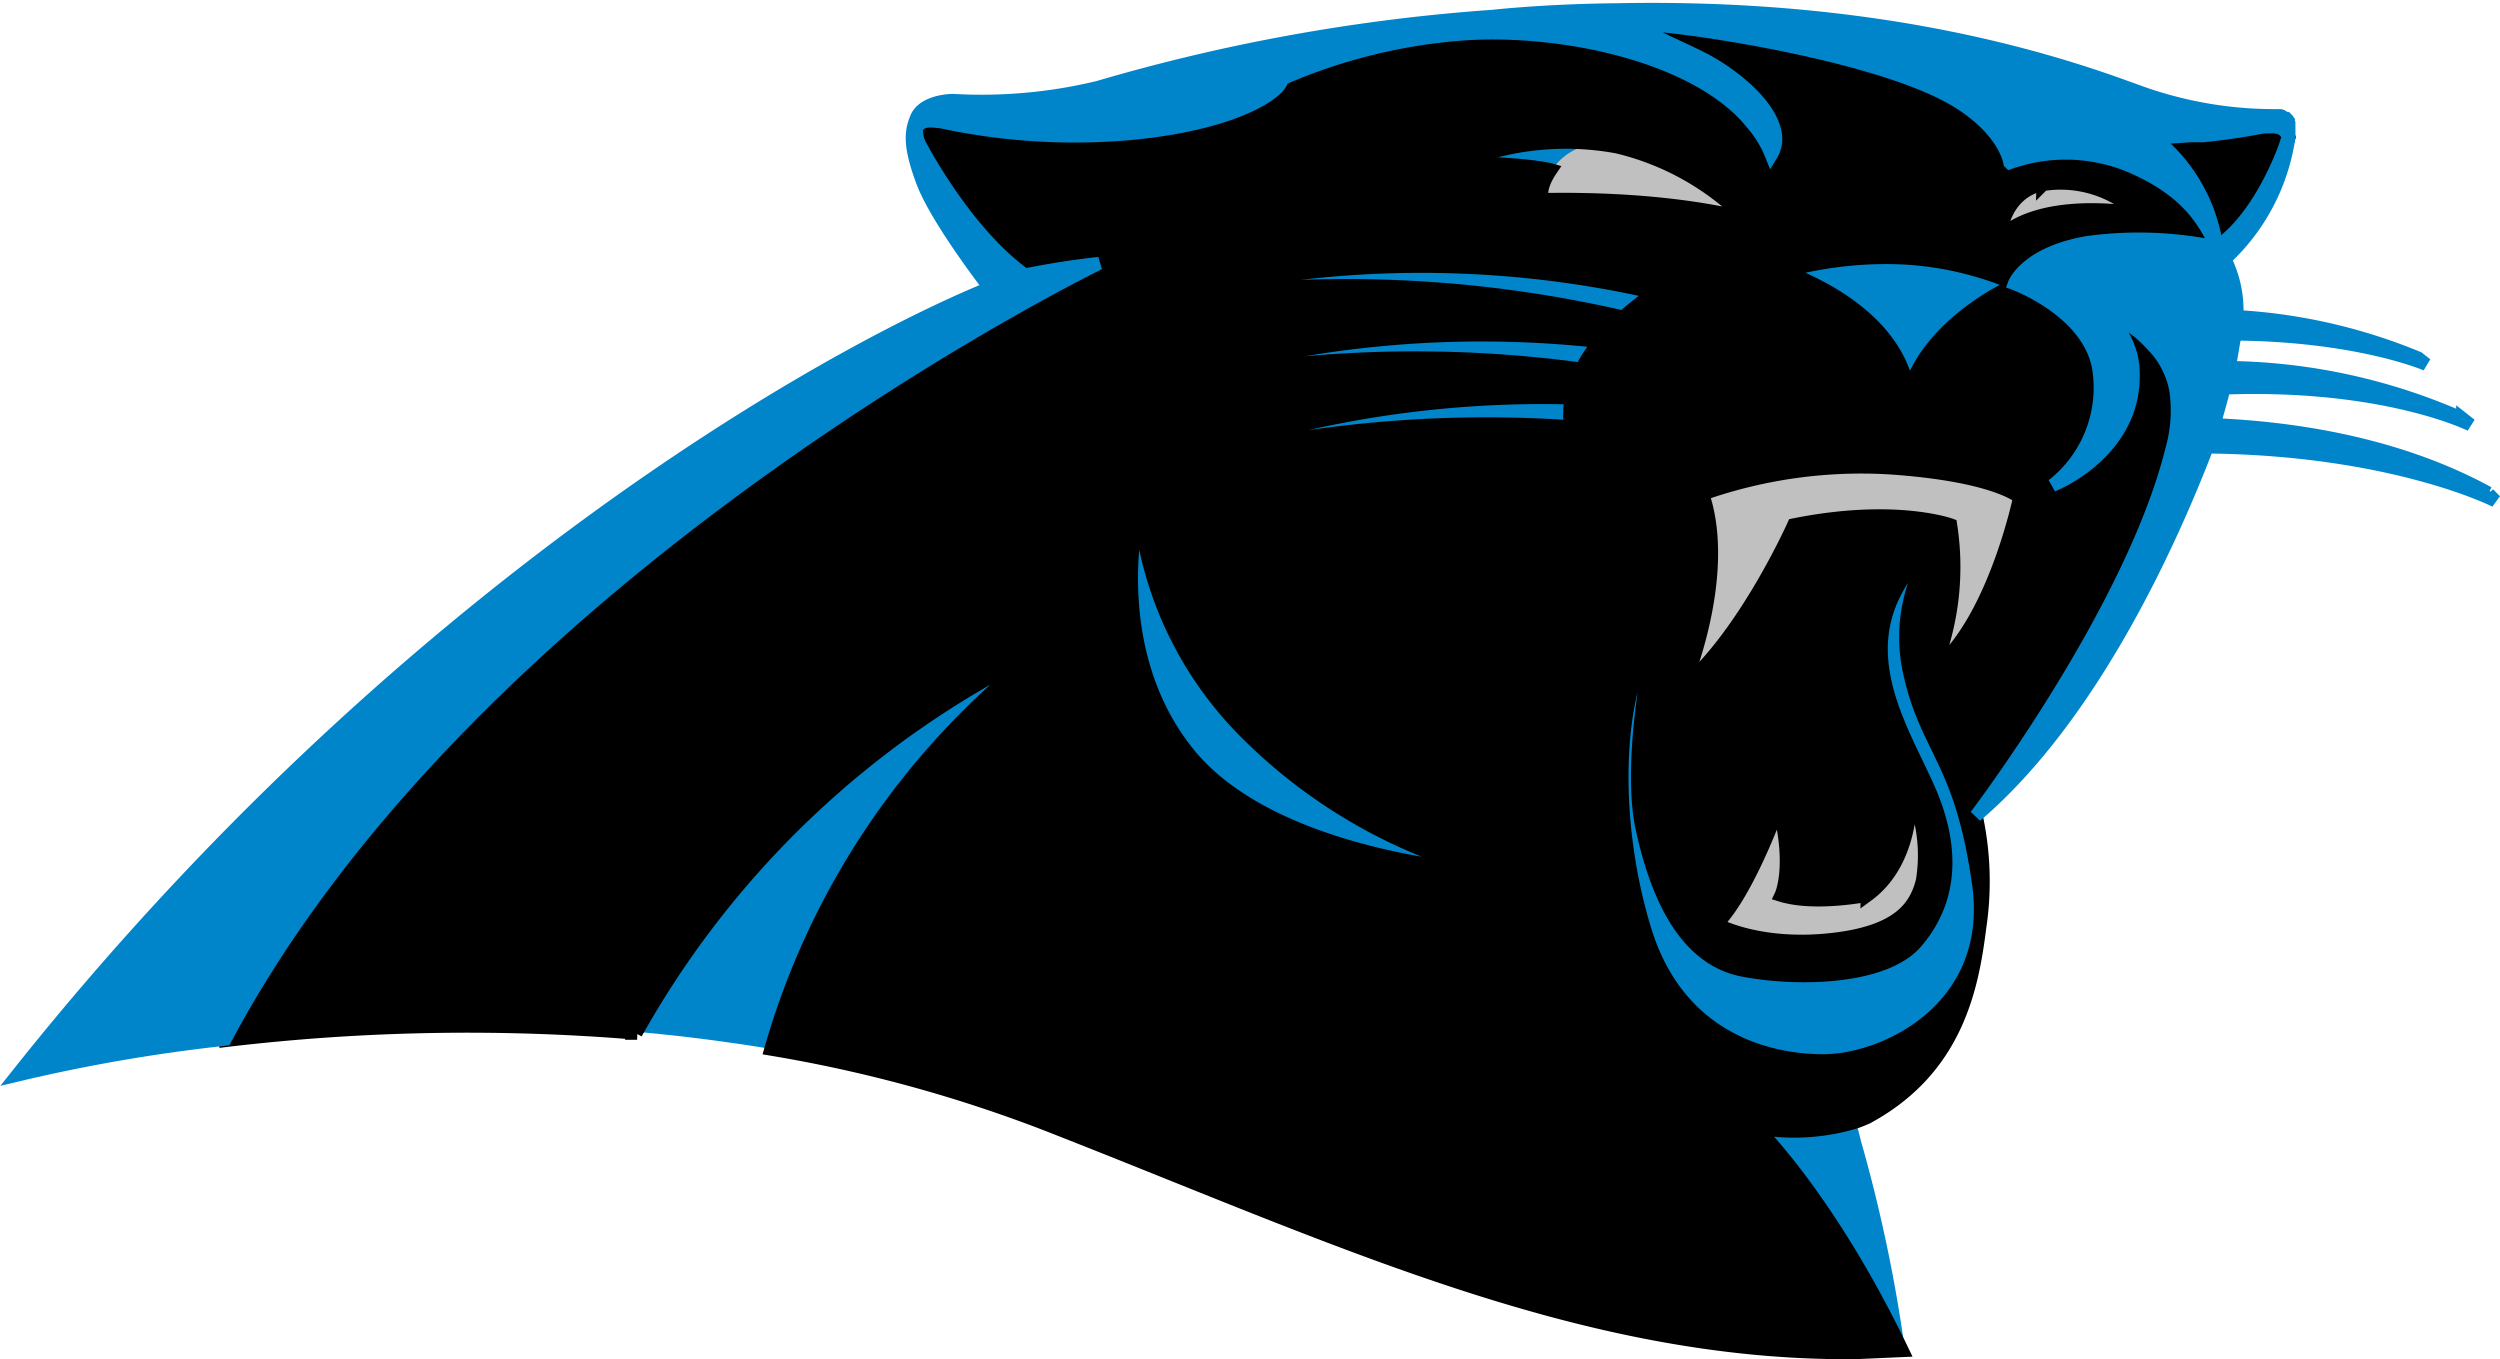 <svg xmlns="http://www.w3.org/2000/svg" viewBox="0 0 192.23 104.51"><defs><style>.cls-1{stroke:#000;}.cls-2{fill:#bfc0bf;}.cls-3,.cls-4{fill:#0085ca;}.cls-4{stroke:#0085ca;}</style></defs><title>carolina-panthers</title><g id="Layer_2" data-name="Layer 2"><g id="Layer_1-2" data-name="Layer 1"><path class="cls-1" d="M175.84,11.06c0-.1.08-.19.11-.29l.06-.22v0c-.28-.79-.83-.84-2-.75-1.68.32-3.24.52-4.55.65h0l-.22,0h-.15l-.57,0h-.08c-1.69.13-2.76.14-2.76.14A13,13,0,0,1,170.52,19l.22-.19c3.32-2.4,5.1-7.75,5.1-7.75"/><path class="cls-2" d="M130.93,37.94c2.14,6.32-1.47,14.78-1.47,14.78,4.74-4.06,8.46-12.41,8.46-12.41,7.78-1.58,12.07,0,12.07,0a21,21,0,0,1-1.24,11c4.51-3.6,6.54-13.19,6.54-13.19s-1.81-1.69-9.81-2.26a36.77,36.77,0,0,0-14.55,2"/><path class="cls-2" d="M136.77,62.1s-2.36,6.54-4.77,9c0,0,3.12,1.71,8.56,1.21s6.74-2.52,7.25-4.53a12.06,12.06,0,0,0-.91-6.95s.4,5.34-3.32,8.05c0,0-4,.85-6.64,0,0,0,1-2.15-.17-6.78"/><path class="cls-2" d="M124,11.22l.16,0-.16,0a4.33,4.33,0,0,0-4.67,1.86c-1,1.53-.64,2.27-.64,2.27,10.11-.17,15.56,1.46,15.56,1.46a20.69,20.69,0,0,0-9.84-5.5l-.41-.09"/><path class="cls-2" d="M164.36,16.41a8.73,8.73,0,0,0-7.28-2.21c-3.1.62-3.28,4-3.28,4,3.37-3.11,10.56-1.78,10.56-1.78"/><path class="cls-3" d="M89.08,23.06a94.7,94.7,0,0,1,35.73,1.31,25.59,25.59,0,0,1,2.39-1.88,80.38,80.38,0,0,0-38.12.57"/><path class="cls-3" d="M89.17,29.57a95,95,0,0,1,32.42-1.19,11.7,11.7,0,0,1,1.4-2.12,82.19,82.19,0,0,0-33.82,3.31"/><path class="cls-3" d="M89.54,35.87a95,95,0,0,1,31.22-3.06,6.45,6.45,0,0,1,.07-2.21,82.53,82.53,0,0,0-31.29,5.27"/><path class="cls-3" d="M48.83,79.34h.09l1.33.12,1.82.19c2.37.27,4.77.6,7.19,1A59.29,59.29,0,0,1,80.09,50,71.56,71.56,0,0,0,48.83,79.34"/><path class="cls-3" d="M146.83,51.65A12.62,12.62,0,0,1,149,41.49c-7.81,6.85-3.08,13.7-.72,19s1.42,9.22-.94,11.93-8.87,3-13.24,2.13-6.62-5.44-7.8-10.87.94-15,.94-15C124,53.54,124,63.47,126.5,71.51s9,10,13.72,10,13.23-4,11.92-13.59-4-10.29-5.31-16.32"/><path class="cls-3" d="M96,56.54a28.39,28.39,0,0,1-8.4-17.6S84.79,49.83,91.44,58s22.83,9,22.83,9A41,41,0,0,1,96,56.54"/><path class="cls-3" d="M137.24,20.8c9.59,3.72,9.48,9.47,9.48,9.47,1.46-5.52,8.23-8.45,8.23-8.45a25,25,0,0,0-8.35-2,29.81,29.81,0,0,0-9.36,1"/><path class="cls-3" d="M124,11.22a21.88,21.88,0,0,0-11.6,1.29h0c5.32.09,6.94.57,6.94.57A4.33,4.33,0,0,1,124,11.22"/><path class="cls-3" d="M142.72,86.24h0a16.28,16.28,0,0,1-7.65.46s5.55,5.38,11.19,17.13v0l.22,0a116.65,116.65,0,0,0-3.36-16l-.41-1.61"/><path class="cls-1" d="M148.75,51.36a21,21,0,0,0,1.24-11s-4.29-1.57-12.07,0c0,0-3.72,8.35-8.46,12.41,0,0,3.61-8.46,1.47-14.78a36.77,36.77,0,0,1,14.55-2c8,.57,9.81,2.26,9.81,2.26s-2,9.59-6.54,13.19Zm-5.17,17.49c3.72-2.72,3.32-8.06,3.32-8.06a12.08,12.08,0,0,1,.91,6.95c-.51,2-1.82,4-7.26,4.53S132,71.06,132,71.06c2.41-2.41,4.76-9,4.76-9,1.21,4.63.18,6.78.18,6.78,2.62.81,6.64,0,6.64,0Zm8.56-.88c1.31,9.57-7.2,13.59-11.93,13.59s-11.23-2-13.71-10-2.48-18,.71-22.82c0,0-2.13,9.58-.94,15s3.42,10.05,7.8,10.87,10.87.59,13.24-2.13,3.31-6.62.94-11.93-7.09-12.18.72-19a12.57,12.57,0,0,0-2.14,10.16c1.31,6,4,6.75,5.31,16.32ZM121.59,28.38a95,95,0,0,0-32.42,1.19A82.24,82.24,0,0,1,123,26.26a11.28,11.28,0,0,0-1.41,2.12Zm-.83,4.43a95,95,0,0,0-31.22,3.06,82.31,82.31,0,0,1,31.28-5.27,6.69,6.69,0,0,0-.06,2.21ZM91.44,58c-6.65-8.16-3.85-19.05-3.85-19.05A28.39,28.39,0,0,0,96,56.54,41,41,0,0,0,114.27,67s-16.19-.89-22.83-9Zm35.76-35.5a25.59,25.59,0,0,0-2.39,1.88,94.83,94.83,0,0,0-35.73-1.32,80.45,80.45,0,0,1,38.12-.56Zm-14.86-10h0a21.61,21.61,0,0,1,12-1.2,20.69,20.69,0,0,1,9.84,5.5s-5.45-1.64-15.56-1.46c0,0-.4-.74.64-2.28,0,0-1.62-.47-6.94-.56Zm44.75,1.69a8.69,8.69,0,0,1,7.27,2.22s-7.18-1.34-10.56,1.77c0,0,.18-3.37,3.29-4ZM167.3,30a6.49,6.49,0,0,0-.51-1.66,5.36,5.36,0,0,0-.73-1.17,15.11,15.11,0,0,0-1.46-1.51,8.89,8.89,0,0,0-2.91-1.56h0a5.75,5.75,0,0,1,2.39,4.45c.31,6.29-6.18,8.82-6.18,8.82a9.53,9.53,0,0,0,3.55-8.92c-.71-4.46-6.5-6.58-6.5-6.58s-6.77,2.93-8.23,8.45c0,0,.11-5.75-9.48-9.47a29.47,29.47,0,0,1,9.36-1,25,25,0,0,1,8.35,2s.9-2.37,5.66-3.18a29.34,29.34,0,0,1,9.91.36c-1-1.74-2.05-4.27-6.83-6.22a12.91,12.91,0,0,0-9.08-.19s-.31-2.31-3.79-4.56c-5.65-3.65-20.6-5.83-23.48-6s2.16,1.7,4.18,2.85c2.3,1.31,4.87,3.53,5.08,5.63a2.23,2.23,0,0,1-.33,1.47,8.4,8.4,0,0,0-1.37-2.3c-4.1-5.26-14.48-7.53-22.28-7a42.69,42.69,0,0,0-14,3.47c.09.72-2.88,3.23-11,4.13a48.93,48.93,0,0,1-15.26-.86l-.15,0c-.8-.1-1.4-.06-1.66.51,0,0,0,.06,0,.08s0,.07,0,.11a2.52,2.52,0,0,0,.21,1l-.11-.21c.55,1.06,3.87,7.17,8.23,10.3,0,0,2.61-.55,5.71-.88,0,0-47.84,23.28-67.22,59.65a157,157,0,0,1,31.62-.56h-.09A71.55,71.55,0,0,1,80.1,50,59.22,59.22,0,0,0,59.27,80.67a107.79,107.79,0,0,1,21,5.71c22.34,8.71,41.17,17.81,62.4,17.63l3.61-.16v0c-5.64-11.75-11.19-17.13-11.19-17.13a16.28,16.28,0,0,0,7.65-.46c.32-.11.59-.23.82-.33,6.94-3.74,8.1-10.08,8.67-14.62a23.86,23.86,0,0,0-.28-8.61S164,46.91,167,34.49a10.72,10.72,0,0,0,.3-4.54"/><path class="cls-4" d="M191.34,37.91c-7-3.83-15-5-21.1-5.26h0c.23-.77.51-1.76.78-2.82h.23c12.25-.4,18.72,2.84,18.72,2.84l-.61-.48a45.69,45.69,0,0,0-17.74-3.93h-.22c.19-.85.43-2.57.48-2.57H172c9.42.1,14.56,2.33,14.56,2.33l-.62-.49A42.68,42.68,0,0,0,172,24.34a8.86,8.86,0,0,0-.92-4.42A15.88,15.88,0,0,0,176,10.55h0c0-.06,0-.22,0-.26s0-.07,0-.1a1.09,1.09,0,0,0,0-.18V9.91c0-.05,0-.11,0-.16a.19.19,0,0,1,0-.08.65.65,0,0,1,0-.13l0-.07a.61.61,0,0,0-.05-.12.21.21,0,0,1,0-.06l-.07-.1,0,0-.08-.08-.05,0L175.57,9l0,0-.1-.06-.05,0-.1-.05h0l-.1,0h0l-.09,0h0l-.08,0h-.18a30.62,30.62,0,0,1-10.87-2l-.4-.14c-13.27-4.86-27-6.25-39.31-6h0c-5.48.05-9.48.5-9.48.5A143.22,143.22,0,0,0,84.43,6.72a38.33,38.33,0,0,1-11.17,1s-2.37,0-2.84,1.47c-.4,1-.46,2.1.45,4.6,1,2.89,5.2,8.31,5.23,8.35C63.5,27.28,30.71,45.68,1.32,82.67a129.12,129.12,0,0,1,16-2.76h0C36.68,43.53,84.51,20.25,84.51,20.25c-3.09.34-5.7.89-5.7.89C74.44,18,71.13,11.9,70.57,10.83l.12.22a2.34,2.34,0,0,1-.21-1s0-.07,0-.1l0-.08c.25-.58.85-.62,1.66-.52l.14,0a48.68,48.68,0,0,0,15.27.86c8.17-.89,11.13-3.41,11-4.13a42.7,42.7,0,0,1,14-3.47c7.79-.52,18.18,1.76,22.27,7a8.34,8.34,0,0,1,1.38,2.3,2.32,2.32,0,0,0,.33-1.47c-.22-2.11-2.79-4.33-5.08-5.64-2-1.15-7.06-3-4.18-2.85s17.83,2.33,23.48,6c3.48,2.25,3.79,4.56,3.79,4.56a12.92,12.92,0,0,1,9.07.18c4.79,2,5.88,4.49,6.83,6.23a13,13,0,0,0-4.82-8.34s1.07,0,2.76-.14h.08l.57,0h.15l.21,0h0c1.31-.13,2.87-.34,4.56-.66,1.16-.09,1.71,0,2,.76h0c0,.07,0,.15-.07.23s-.06.18-.1.28-1.79,5.35-5.11,7.76l-.22.19a29.27,29.27,0,0,0-9.9-.36c-4.77.81-5.66,3.17-5.66,3.17s5.78,2.12,6.49,6.58a9.55,9.55,0,0,1-3.55,8.93s6.49-2.54,6.19-8.83a5.76,5.76,0,0,0-2.4-4.45h0a9,9,0,0,1,2.91,1.55,14.13,14.13,0,0,1,1.47,1.51,5.82,5.82,0,0,1,.72,1.17A6.19,6.19,0,0,1,167.3,30a10.94,10.94,0,0,1-.3,4.54c-3.06,12.41-15.07,28.19-15.07,28.19h0c9.09-7.75,15.14-21.46,17.79-28.36,14.32.15,22.15,4.14,22.15,4.14l-.53-.54"/></g></g></svg>